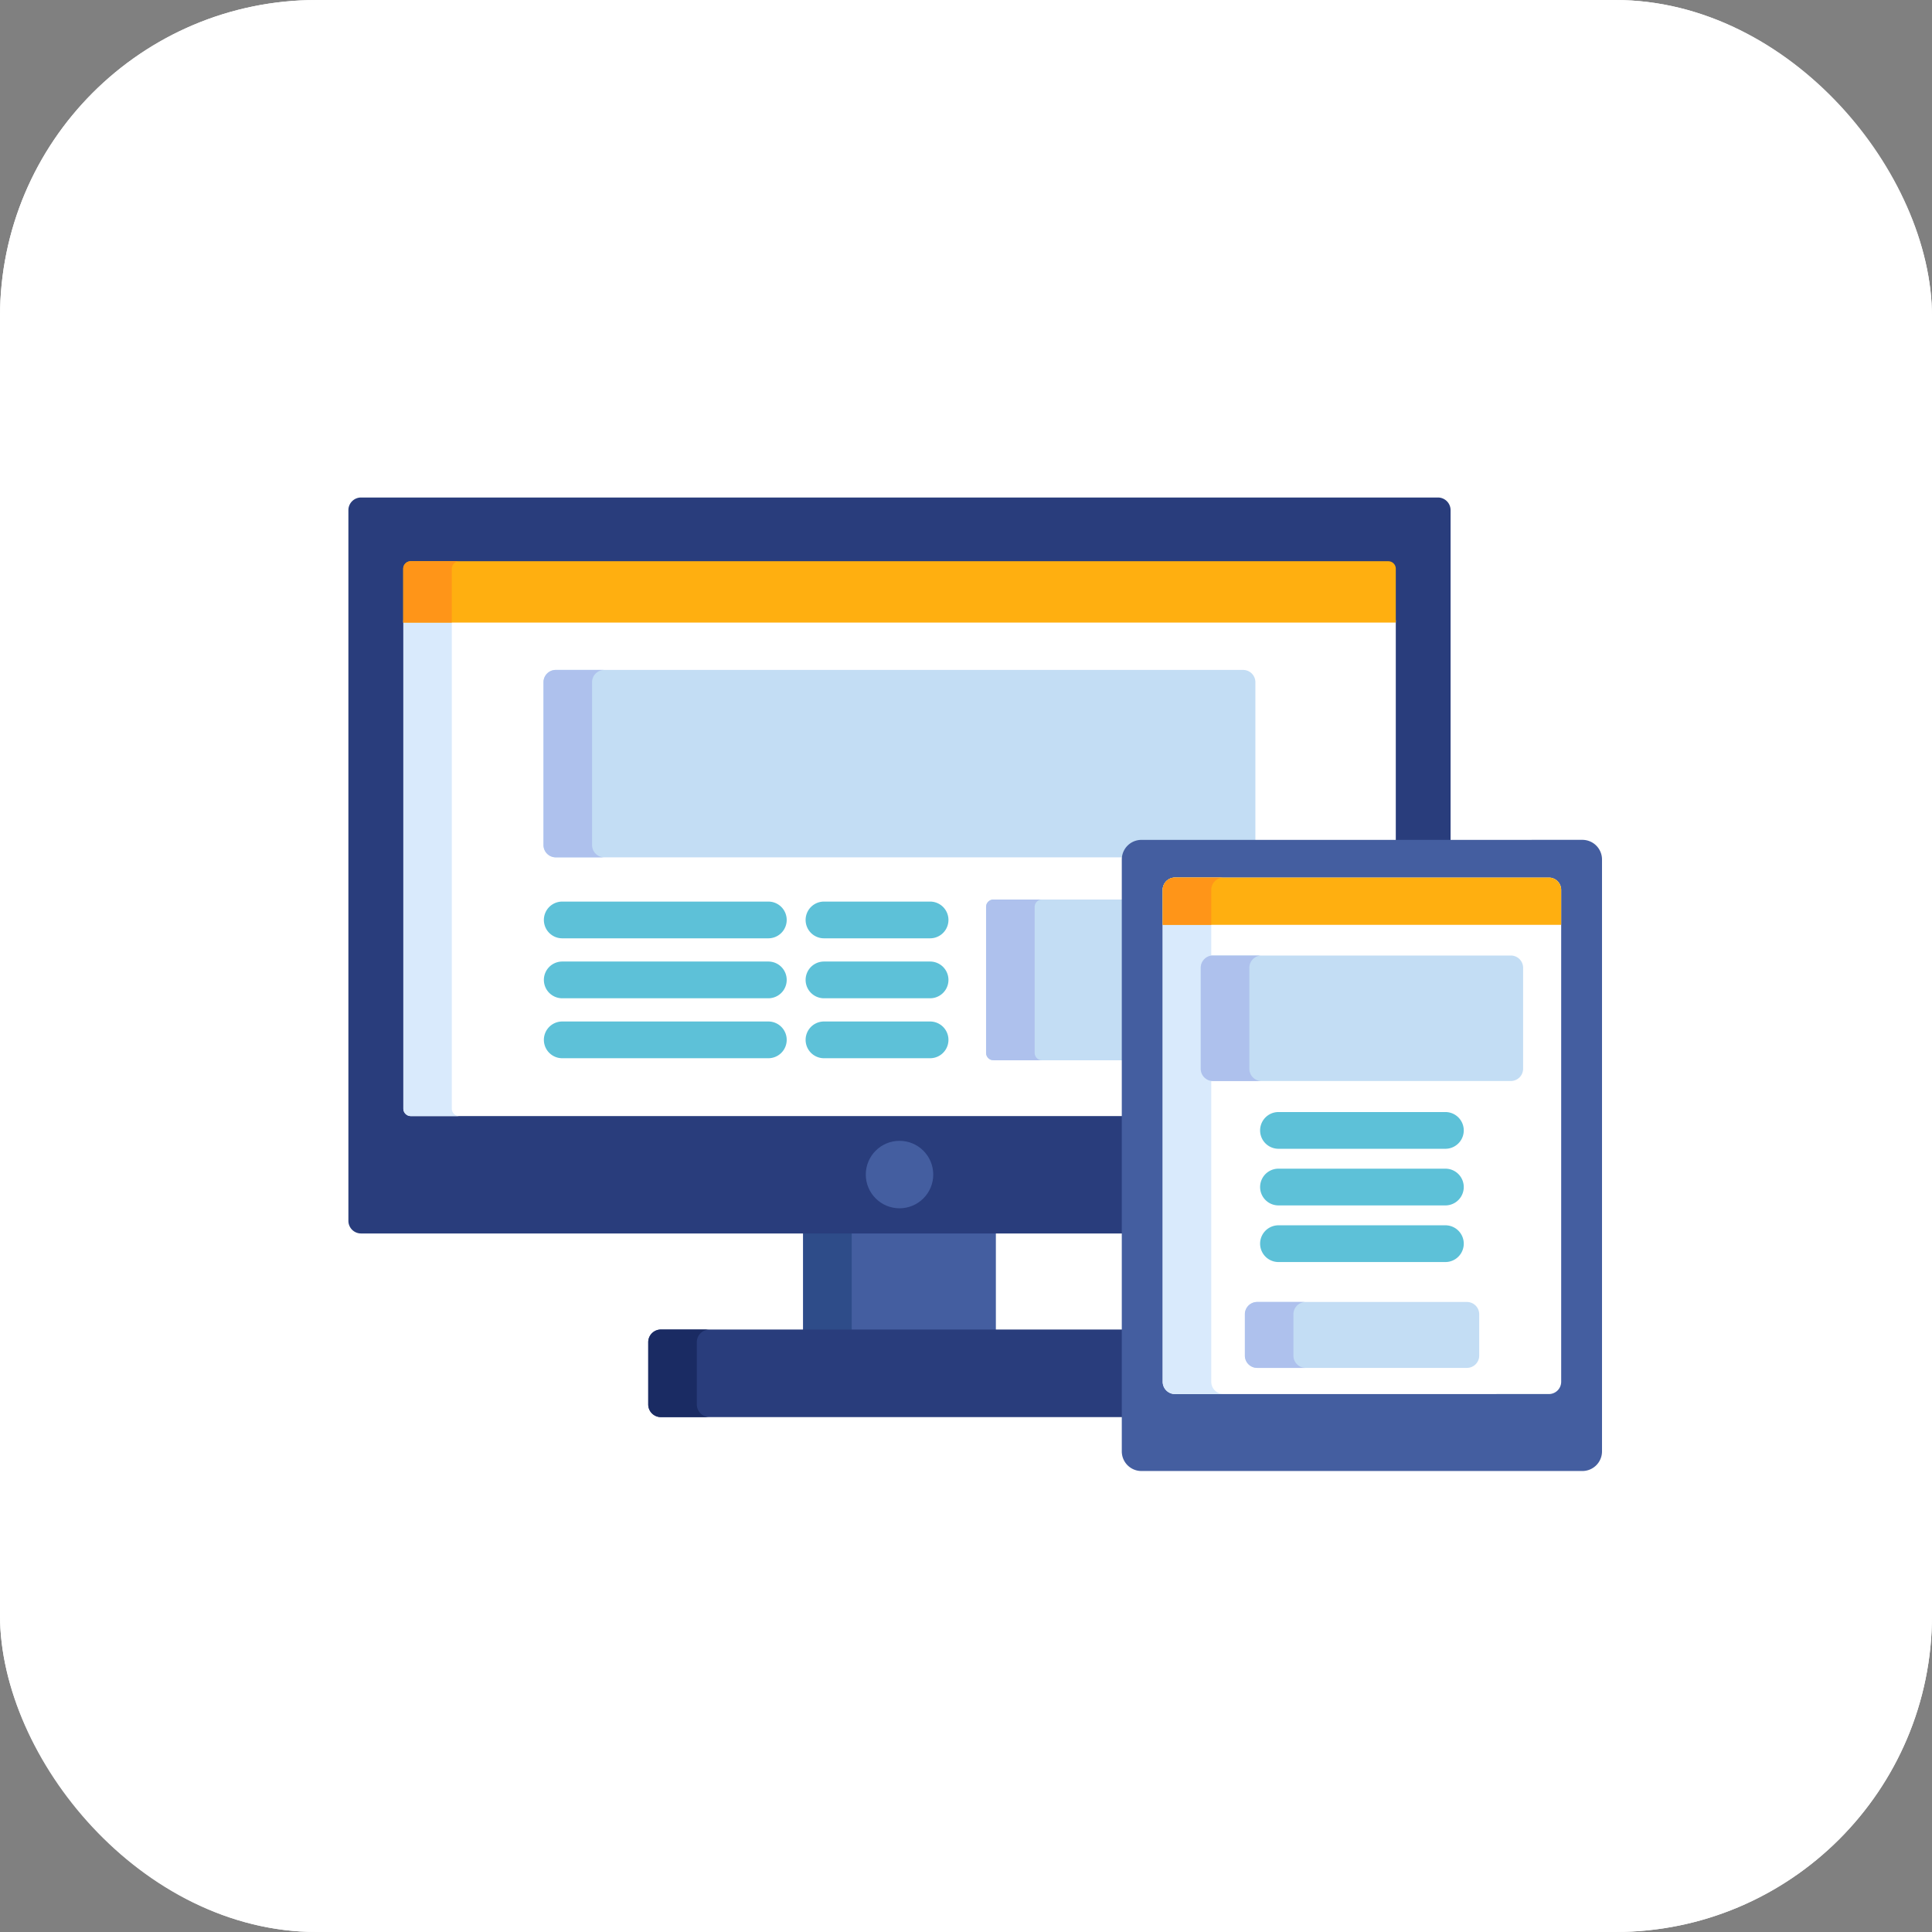 <svg xmlns="http://www.w3.org/2000/svg" width="61" height="61" viewBox="0 0 61 61">
  <rect x="0" y="0" width="61" height="61" fill="#808080" stroke="none"/>
  <g id="website" transform="translate(-211 -769)">
    <g id="Rectangle_33" data-name="Rectangle 33" transform="translate(211 769)" fill="#fff" stroke="#fff" stroke-width="1">
      <rect width="61" height="61" rx="10" stroke="none"/>
      <rect x="0.5" y="0.5" width="60" height="60" rx="9.5" fill="none"/>
    </g>
    <g id="responsive" transform="translate(222 770)">
      <rect id="Rectangle_34" data-name="Rectangle 34" width="6.085" height="3.188" transform="translate(14.358 37.868)" fill="#445ea0"/>
      <rect id="Rectangle_35" data-name="Rectangle 35" width="1.534" height="3.188" transform="translate(14.358 37.868)" fill="#2e4c89"/>
      <path id="Path_17" data-name="Path 17" d="M137.488,398.763H122.853a.4.4,0,0,0-.394.394v1.977a.4.4,0,0,0,.394.394h14.635v-2.766Z" transform="translate(-112.992 -357.785)" fill="#293d7c"/>
      <path id="Path_18" data-name="Path 18" d="M123.993,401.133v-1.977a.4.4,0,0,1,.394-.394h-1.534a.4.4,0,0,0-.394.394v1.977a.4.4,0,0,0,.394.394h1.534A.4.4,0,0,1,123.993,401.133Z" transform="translate(-112.992 -357.784)" fill="#1a2b63"/>
      <path id="Path_19" data-name="Path 19" d="M34.408,58.964H.394A.4.4,0,0,0,0,59.358V81.807a.4.4,0,0,0,.394.394H24.5V70.391a.542.542,0,0,1,.541-.541H34.8V59.358A.4.4,0,0,0,34.408,58.964Z" transform="translate(0 -44.256)" fill="#293d7c"/>
      <path id="Path_20" data-name="Path 20" d="M22.4,124.423a.237.237,0,0,0,.237.237H45.161v-8.1a.542.542,0,0,1,.541-.541h8.033V109H22.4Z" transform="translate(-20.665 -90.422)" fill="#fff"/>
      <path id="Path_21" data-name="Path 21" d="M23.93,124.423V109H22.4v15.425a.237.237,0,0,0,.237.237h1.534A.237.237,0,0,1,23.93,124.423Z" transform="translate(-20.665 -90.422)" fill="#d9eafc"/>
      <circle id="Ellipse_2" data-name="Ellipse 2" cx="1.065" cy="1.065" r="1.065" transform="translate(16.336 35.02)" fill="#445ea0"/>
      <path id="Path_22" data-name="Path 22" d="M264.794,223.146h-4.13a.233.233,0,0,0-.232.232v4.611a.233.233,0,0,0,.232.232h4.13Z" transform="translate(-240.298 -195.745)" fill="#c3ddf4"/>
      <path id="Path_23" data-name="Path 23" d="M261.966,227.989v-4.611a.233.233,0,0,1,.232-.232h-1.534a.233.233,0,0,0-.232.232v4.611a.233.233,0,0,0,.232.232H262.2A.233.233,0,0,1,261.966,227.989Z" transform="translate(-240.298 -195.745)" fill="#aec1ed"/>
      <path id="Path_24" data-name="Path 24" d="M98.559,134.827h3.6v-5.055a.388.388,0,0,0-.387-.387H80.069a.388.388,0,0,0-.387.387v5.143a.388.388,0,0,0,.387.387H98.023A.542.542,0,0,1,98.559,134.827Z" transform="translate(-73.522 -109.233)" fill="#c3ddf4"/>
      <path id="Path_25" data-name="Path 25" d="M81.216,134.915v-5.143a.388.388,0,0,1,.387-.387H80.069a.388.388,0,0,0-.387.387v5.143a.388.388,0,0,0,.387.387H81.6A.388.388,0,0,1,81.216,134.915Z" transform="translate(-73.522 -109.233)" fill="#aec1ed"/>
      <path id="Path_26" data-name="Path 26" d="M53.5,84.983H22.633a.237.237,0,0,0-.237.237v1.7H53.735v-1.7A.237.237,0,0,0,53.5,84.983Z" transform="translate(-20.665 -68.263)" fill="#ffaf10"/>
      <path id="Path_27" data-name="Path 27" d="M24.167,84.983H22.633a.237.237,0,0,0-.237.237v1.7H23.93v-1.7A.237.237,0,0,1,24.167,84.983Z" transform="translate(-20.665 -68.263)" fill="#ff9518"/>
      <g id="Group_8" data-name="Group 8" transform="translate(6.172 27.466)">
        <path id="Path_28" data-name="Path 28" d="M86.921,225.139H80.414a.58.58,0,0,1,0-1.16h6.507a.58.58,0,0,1,0,1.16Z" transform="translate(-79.834 -223.979)" fill="#5dc1d8"/>
        <path id="Path_29" data-name="Path 29" d="M86.921,249.626H80.414a.58.58,0,0,1,0-1.16h6.507a.58.58,0,0,1,0,1.16Z" transform="translate(-79.834 -246.573)" fill="#5dc1d8"/>
        <path id="Path_30" data-name="Path 30" d="M86.921,274.113H80.414a.58.58,0,0,1,0-1.16h6.507a.58.58,0,0,1,0,1.16Z" transform="translate(-79.834 -269.167)" fill="#5dc1d8"/>
        <path id="Path_31" data-name="Path 31" d="M190.663,225.139h-3.35a.58.58,0,0,1,0-1.16h3.35a.58.58,0,0,1,0,1.16Z" transform="translate(-178.469 -223.979)" fill="#5dc1d8"/>
        <path id="Path_32" data-name="Path 32" d="M190.663,249.626h-3.35a.58.58,0,0,1,0-1.16h3.35a.58.58,0,1,1,0,1.16Z" transform="translate(-178.469 -246.573)" fill="#5dc1d8"/>
        <path id="Path_33" data-name="Path 33" d="M190.663,274.113h-3.35a.58.58,0,0,1,0-1.16h3.35a.58.58,0,0,1,0,1.16Z" transform="translate(-178.469 -269.167)" fill="#5dc1d8"/>
      </g>
      <path id="Path_34" data-name="Path 34" d="M330.4,198.768a.62.62,0,0,1,.618.618v18.692a.62.62,0,0,1-.618.618H316.474a.62.62,0,0,1-.618-.618V199.387a.62.62,0,0,1,.618-.618Z" transform="translate(-291.437 -173.251)" fill="#445ea0"/>
      <path id="Path_35" data-name="Path 35" d="M332.954,230.488a.388.388,0,0,1-.387-.387V214.567a.388.388,0,0,1,.387-.387h11.807a.388.388,0,0,1,.387.387V230.1a.388.388,0,0,1-.387.387Z" transform="translate(-306.856 -187.472)" fill="#fff"/>
      <path id="Path_36" data-name="Path 36" d="M334.1,230.1V214.567a.388.388,0,0,1,.387-.387h-1.534a.388.388,0,0,0-.387.387V230.1a.388.388,0,0,0,.387.387h1.534A.388.388,0,0,1,334.1,230.1Z" transform="translate(-306.856 -187.472)" fill="#d9eafc"/>
      <path id="Path_37" data-name="Path 37" d="M399.954,434.1a.388.388,0,0,1-.387-.387v-.15a.388.388,0,0,1,.387-.387H401.4a.388.388,0,0,1,.387.387v.15a.388.388,0,0,1-.387.387Z" transform="translate(-368.676 -389.541)" fill="#445ea0"/>
      <path id="Path_38" data-name="Path 38" d="M345.147,215.672v-1.105a.388.388,0,0,0-.387-.387H332.954a.388.388,0,0,0-.387.387v1.105Z" transform="translate(-306.856 -187.472)" fill="#ffaf10"/>
      <path id="Path_39" data-name="Path 39" d="M334.488,214.18h-1.534a.388.388,0,0,0-.387.387v1.105H334.1v-1.105A.388.388,0,0,1,334.488,214.18Z" transform="translate(-306.856 -187.472)" fill="#ff9518"/>
      <g id="Group_9" data-name="Group 9" transform="translate(28.786 34.111)">
        <path id="Path_40" data-name="Path 40" d="M378.194,311.093h-5.27a.58.58,0,0,1,0-1.16h5.27a.58.58,0,0,1,0,1.16Z" transform="translate(-372.344 -309.933)" fill="#5dc1d8"/>
        <path id="Path_41" data-name="Path 41" d="M378.194,334.22h-5.27a.58.58,0,0,1,0-1.16h5.27a.58.58,0,0,1,0,1.16Z" transform="translate(-372.344 -331.272)" fill="#5dc1d8"/>
        <path id="Path_42" data-name="Path 42" d="M378.194,357.345h-5.27a.58.58,0,0,1,0-1.16h5.27a.58.58,0,0,1,0,1.16Z" transform="translate(-372.344 -352.609)" fill="#5dc1d8"/>
      </g>
      <path id="Path_43" data-name="Path 43" d="M358.279,249.588a.388.388,0,0,1-.387.387h-9.405a.388.388,0,0,1-.387-.387V246.4a.388.388,0,0,1,.387-.387h9.405a.388.388,0,0,1,.387.387Z" transform="translate(-321.189 -216.844)" fill="#c3ddf4"/>
      <path id="Path_44" data-name="Path 44" d="M349.635,249.588V246.4a.388.388,0,0,1,.387-.387h-1.534a.388.388,0,0,0-.387.387v3.189a.388.388,0,0,0,.387.387h1.534A.388.388,0,0,1,349.635,249.588Z" transform="translate(-321.189 -216.844)" fill="#aec1ed"/>
      <path id="Path_45" data-name="Path 45" d="M373.5,389.2a.388.388,0,0,1-.387.387h-6.622a.388.388,0,0,1-.387-.387v-1.307a.388.388,0,0,1,.387-.387h6.622a.388.388,0,0,1,.387.387V389.2Z" transform="translate(-337.796 -347.398)" fill="#c3ddf4"/>
      <path id="Path_46" data-name="Path 46" d="M367.634,389.2v-1.307a.388.388,0,0,1,.387-.387h-1.534a.388.388,0,0,0-.387.387V389.2a.388.388,0,0,0,.387.387h1.534A.388.388,0,0,1,367.634,389.2Z" transform="translate(-337.796 -347.398)" fill="#aec1ed"/>
    </g>
  </g>
</svg>
